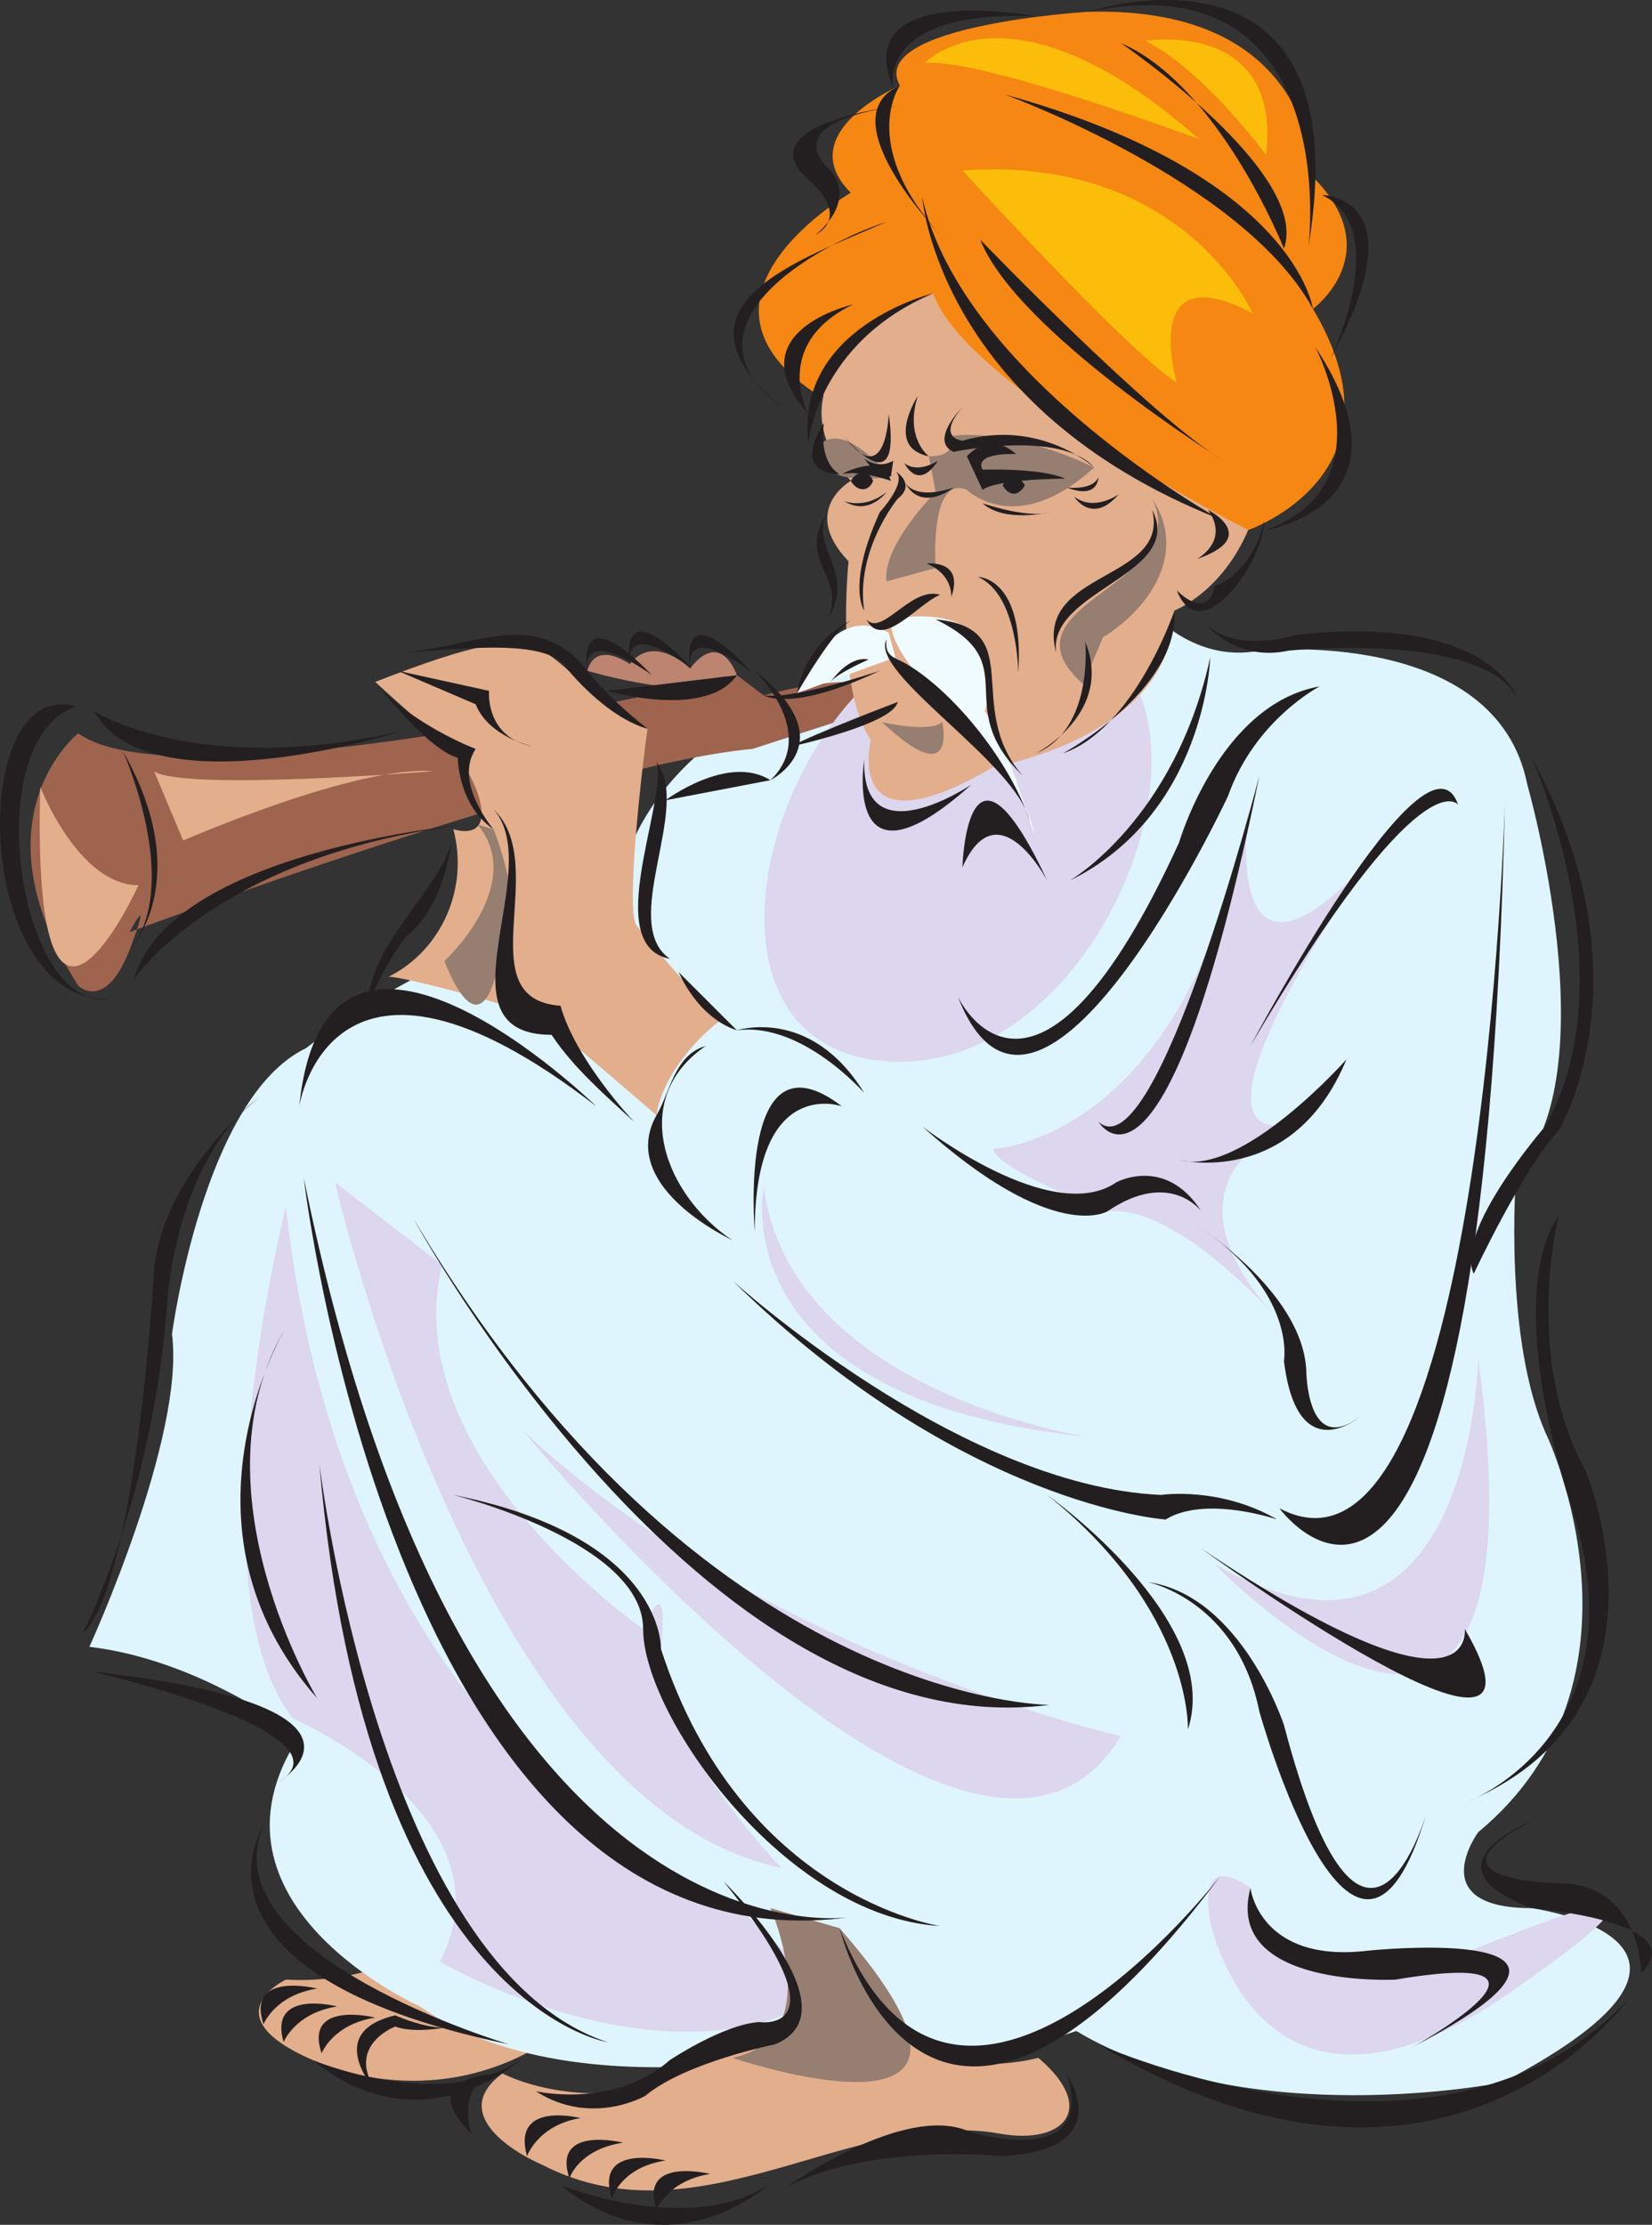 <svg xmlns="http://www.w3.org/2000/svg" width="554.902" height="747.061"><rect width="100%" height="100%" fill="#333333" stroke="none"/><path fill="#e3ae8c" fill-rule="evenodd" d="M175.52 599.477s32.25 36-6 42.75c0 0-17.25 2.25-30 12.75 0 0-16.5 11.25-43.5 9.75 0 0-25.5 12 9 27 0 0 39 19.5 79.5-6.75 0 0 45-17.25 68.25-10.5 0 0 45 2.25 12.75-25.5 0 0-56.25 14.25-66.75-43.5l-23.25-6"/><path fill="#231f20" fill-rule="evenodd" d="M126.02 677.477s-24-6-18 12c0 0 3.75-9.75 18-12m-12.75-3.75s-23.25-6-18 12c0 0 3.75-9.75 18-12"/><path fill="#231f20" fill-rule="evenodd" d="M106.52 667.727s-24-6-18 12c0 0 3.75-9.75 18-12m-1.5 24s42.75 18 69.75 0c0 0-33 30-69.75 0"/><path fill="#231f20" fill-rule="evenodd" d="M127.52 703.727s-20.25-21 5.25-27c0 0 15 6.75 21.75 3 0 0-13.5 3.75-21.75.75 0 0-18 6.75-5.25 23.25"/><path fill="#def5fd" fill-rule="evenodd" d="M384.77 203.477s15 19.5 38.25 15c0 0 79.5-8.25 90 45 0 0 27.75 96.75-3.75 130.5 0 0-4.5 56.25 10.5 88.5 0 0 38.25 81.75-23.25 132.75 0 0-18.75 25.5 18 25.5 0 0 80.25 11.25-9.75 58.5 0 0-85.5 17.25-143.25-17.25 0 0-41.25 15-55.5 0 0 0-107.25 32.25-165-8.25 0 0-77.25-34.5-40.5-90.75 0 0-32.25-25.5-70.5-30 0 0 32.25-70.5 27.75-105 0 0 10.5-79.5 45-96 0 0 70.5-56.25 105-32.25 0 0-25.5-96.75 177-116.25"/><path fill="#ddd6ef" fill-rule="evenodd" d="M262.52 627.227s-43.5-45-40.5-73.5c3-29.25-6-6.75-6-6.75s-83.25-57.75-67.5-122.25l-36-27.75s48 209.25 150 230.25"/><path fill="#f68712" fill-rule="evenodd" d="M419.27 177.977s54.75-18.75 21.75-74.25c0 0 25.5-18.75 0-44.25 0 0 .75-57.75-75.75-55.5 0 0-74.25 4.5-63 24.75 0 0-36.75 15.75-16.5 36 0 0-60 34.5-12.75 66.75l146.25 46.5"/><path fill="#9e644e" fill-rule="evenodd" d="M26.27 246.227s-36 28.5 0 84.75c0 0 9 9 17.25-12 8.25-21.75 0-6 0-6s150.75-56.25 209.25-61.5l48.75-15.75s-2.25-13.5-45-2.25l-9-6.75s-186 45-221.25 19.5"/><path fill="#e3ae8c" fill-rule="evenodd" d="M13.52 264.227s12.75 33 33 33c0 0-36 79.5-33-33m48 18s58.5-25.5 84-23.25c0 0-84 6.75-93.75 0l9.75 23.25"/><path fill="#ddd6ef" fill-rule="evenodd" d="M96.02 405.227s-32.25 126.75 2.25 171.75c0 0 75 32.25 49.5 81.75 0 0 77.25 45 130.5 10.5l-30-28.5s-130.5-42.75-152.25-235.5m79.5 75s151.5 184.5 201 102.75c0 0-121.5-27.75-201-102.75m124.5-123.75c78.75 3 126-146.25 43.5-149.25-78.75-3-126 146.25-43.5 149.25m33.75 29.25s63.75-2.25 85.5-113.25c0 0-9.75 71.25 40.5 16.5 0 0-70.5 101.25-23.25 87.75 0 0-51.75 15.75-9 64.5 0 0-32.25-36.75-55.5-34.5 0 0-38.25-14.25-38.25-21m-77.25 12.75s-15 71.25 108.75 84c0 0-99.75-15-108.75-84m150 246.75s16.5 81.75 100.5 24c83.25-57.75-12.75-12.75-27.75-9-15 4.5-62.25-1.5-59.25-26.25 0 0-18-14.25-13.5 11.25m1.5-120s114 118.5 88.5-69c0 0-2.25 118.5-88.5 69"/><path fill="#e3ae8c" fill-rule="evenodd" d="M313.52 98.477s-60.75 24-27.75 63c0 0-17.25 9.75-.75 27 0 0-4.5 42.75 7.5 60 0 0-9.75 39 41.25 9 0 0 60-9.75 60.75-52.5 0 0 15.75-6 24.75-27 0 0-96-48.75-105.75-79.5"/><path fill="#f0fbff" fill-rule="evenodd" d="M299.27 207.977c-1.5 18 45 48 48 72-3.75-11.25-9.75-31.5-16.5-41.25 8.25-24.75-8.25-35.25-31.5-30.75"/><path fill="#f0fbff" fill-rule="evenodd" d="M267.77 232.727s10.5-31.5 30.75-20.25l2.25 8.25-33 12"/><path fill="#e3ae8c" fill-rule="evenodd" d="M258.77 640.727c15 17.25 21.75 36.75-6 43.5-12.75 3-19.5 4.5-30 12.75-13.5 9.75-40.5 6-54-.75-17.25 12.75 1.5 25.5 13.5 30.75 52.5 27 103.5-19.5 153.75-10.5 21 3.75 33-8.25 12.75-25.5-33 8.25-60.75-9.75-66.75-43.5l-23.25-6.75"/><path fill="#967e71" fill-rule="evenodd" d="M246.02 690.977s105.75 36 36-43.5l-23.25-6.75s19.5 43.5-12.75 50.25"/><path fill="#e3ae8c" fill-rule="evenodd" d="M130.52 327.977c18-9 27-30 21.75-49.5 17.25 4.5 6.75-18.75 1.5-24-9-9-18.75-17.25-27.75-25.5 67.5-26.25 48.75-8.25 91.5 15.75-1.5 9.75-7.5 60.75-3.75 66 9 11.25 18.75 21.75 27.75 32.25-9.75 7.5-19.5 20.25-21 31.5l-36.75-31.5c-3-3-47.25-15-53.25-15"/><path fill="#967e71" fill-rule="evenodd" d="M318.77 146.477s3.75 6.75-6.75 6.75l2.25 12s-18 18-16.5 30l16.5-4.5s-2.25-31.5 10.5-26.25c0 0 16.5 16.5 42.75-7.5 0 0-26.25-13.5-48.75-10.5m-43.5 3c7.5-7.5 19.5 6 24 10.5-7.5 1.5-26.25 2.25-24-10.5m88.5 80.25c-30-27 37.5-33 23.25-62.25 12 18-.75 36.75-16.5 46.5l-6.75 15.75m-214.5 93s27.75-25.5 11.25-45.75l5.25 1.5s13.5 31.5.75 48.75c0 0-5.25 25.5-17.25-4.5"/><path fill="#bd846f" fill-rule="evenodd" d="M197.27 225.227s39.75 12 50.25 1.5c0 0-5.25-15.75-15.75-2.25 0 0-12-12-20.25-1.5 0 0-11.25-8.25-14.25 2.25"/><path fill="#231f20" fill-rule="evenodd" d="M282.77 159.227s9-5.25 15-1.5l1.5 3.75s-10.5-3.75-16.5-2.25m21-3.75s4.5 9.75 11.25-.75c0 0-6.75 4.5-11.25.75m-20.25 12.75s6.75 3 14.25-3c0 0-6 8.25-14.25 3m75-4.5s9.75 4.5 10.5-3.75c0 0-.75 4.5-10.5 3.75"/><path fill="#967e71" fill-rule="evenodd" d="M296.27 242.477s15.75 3.75 20.25 0c0 0 5.25 24-20.25 0"/><path fill="#fbbd09" fill-rule="evenodd" d="M323.27 57.227s56.25 61.5 72 71.25c0 0-12.75-43.5 25.5-23.25 0 0-23.25-53.25-97.5-48m-12.75-36s28.5-30.75 92.25 25.5c0 0-74.25-27.75-92.25-25.5m114.75 30.75s-21-28.5-40.5-38.25c0 0 45.75-7.5 40.5 38.25"/><path fill="#231f20" fill-rule="evenodd" d="M309.77 66.227s5.25 70.5 99.75 108c0 0-86.25-48-99.75-108m115.5 111.75s51.75-8.25 16.5-61.5c0 0 24.75 46.5-16.5 61.5m21.75-57.75s21-43.5-3-54.75c0 0 33 0 3 54.75m-6-16.5s-6-45-103.5-72c0 0 80.25 29.25 103.5 72m-1.5-21s12-96.75-74.25-78.75c0 0 92.25-30.75 74.25 78.75m-91.5-77.25s-63-12-48 24c0 0-6-26.25 48-24"/><path fill="#231f20" fill-rule="evenodd" d="M313.52 98.477s-46.5 11.25-42 50.25c0 0 3-33.75 42-50.25m-51 38.25c-41.25-34.5 6.75-49.5 35.25-62.25-24.75 8.25-71.25 35.25-35.25 62.25m148.5 18s-69.75-43.5-81.75-74.25c0 0 57.75 60 81.75 74.25m-92.25-72.75s-42-42-16.5-53.25c0 0-15 21 16.5 53.25"/><path fill="#231f20" fill-rule="evenodd" d="M273.77 78.977s15-11.25 4.5-22.5c0 0-18.75-15 24-21 0 0-53.25 6-30 25.5 0 0 13.5 11.25 1.5 18m157.5 4.5s-21.75-54.75-54.75-69c0 0 63.75 43.5 54.75 69m-154.5 58.5s-2.25 12.75 5.25 17.25c0 0-16.5.75-5.25-17.25m46.5-5.25s-11.25 11.25-3 15c0 0 36-7.5 47.25 5.25 0 0-18-16.5-44.25-9 0 0-9-.75 0-11.25m-11.25 16.5s-8.25-6-3.75-20.25c0 0-11.25 17.25 3.75 20.25m-9 6.75s1.5 9 17.25 3.75c0 0-12 9.75-17.25-3.75m-19.5-13.5s19.5 24 15-7.5c0 0-.75 26.25-15 7.5"/><path fill="#231f20" fill-rule="evenodd" d="M341.27 152.477s-14.25-.75-11.25 5.25c0 0 19.5-.75 27.75 3 0 0-22.5 0-27.75 3.75l-5.25-11.25s7.5-9 16.5-.75m-49.5 6.75s5.25 3-1.5-5.25c0 0 4.5 3.75 9.75.75l-.75 5.25-7.5-.75"/><path fill="#231f20" fill-rule="evenodd" d="M300.02 157.727s8.25 4.5 1.5 9.75c0 0-14.25 17.25-11.25 37.5 0 0-6-8.25 5.25-33 0 0 10.5-11.25 4.5-14.25m-9 50.25c5.25 6 15-11.25 24.75-8.25-7.5 3-19.5 18.75-24.75 8.25m20.25-18.75s12.75-1.5 8.25 11.25c0 0 .75-7.5-8.25-11.25m-25.5-27.75c2.25-3.75 6-3.75 7.5 0-1.5 3.75-5.25 3.75-7.5 0m51 1.5c2.25-3.75 5.25-3.75 7.5 0-2.25 3.75-5.25 3.75-7.5 0m-22.5 45c30.75 15 4.5 28.5 29.25 52.5-20.25-23.25 2.25-49.5-29.25-52.5m15.75-39s15 5.25 22.5 3c0 0-15 3.75-22.5-3m30.75-2.25s6 9.75 15-.75c0 0-8.25 6-15 .75m-32.25 27s15.75 0 13.5 32.25c0 0 0-26.25-13.5-32.25m26.25 25.5c-3-21 43.5-26.25 32.25-48 6 24-39.75 20.25-32.25 48m40.5-21c8.25 21 30-11.25 29.25-23.25-1.5 8.25-7.5 18.75-16.5 21.75-1.5 8.25-7.5 6.75-12.75 1.5m6.75-10.5s11.25-6 3.75-16.5c0 0 18 9-3.75 16.5"/><path fill="#231f20" fill-rule="evenodd" d="M297.77 214.727c-6 11.25 43.5 41.25 48 60.75-6-18.75-24.75-42.75-41.25-52.5-3.75-2.25-7.5-2.25-6.75-8.25m-11.25-6.75s-15.75 6.75-18.75 24.75c0 0 12.75-22.5 18.75-24.75m-7.5 21s6-9 12.75-7.5c0 0-10.5 4.5-12.75 7.5m69 24s26.25-13.5 16.5-37.5c0 0 3 29.25-16.5 37.5m9 0s39-21 37.5-48c0 0-13.5 39.75-37.5 48m48.75-42.75s9.75 12 27 8.25c0 0 66-6.75 77.25 16.5 0 0-9-29.25-75-21.75 0 0-18.75 6-29.25-3"/><path fill="#231f20" fill-rule="evenodd" d="M295.52 225.227s-28.5 9.75-39 8.25c0 0 9 6 39-8.25m6 10.5s-27.75 10.5-36 15c0 0 34.5-7.5 36-15m-30-96.75s-12.75-23.25 15-36.75c0 0-39.75 9-15 36.75m7.5 31.5c-12.75 17.25 5.25 22.5-.75 36.75 9.75-15-8.25-25.5.75-36.75m127.5 50.25s-1.5 52.5-47.25 75c0 0 35.25-20.25 47.25-75m-83.25 70.5s1.5-53.25 28.5 4.5c0 0-16.5-31.5-28.5-4.5"/><path fill="#231f20" fill-rule="evenodd" d="M443.27 230.477s-21.75 11.25-30.75 36.75c0 0-63.75 136.5-90.75 67.5 0 0 25.5 54.75 74.25-51.75 0 0 13.5-46.5 47.25-52.5"/><path fill="#231f20" fill-rule="evenodd" d="M423.02 260.477s-34.5 133.5-54 116.25c0 0 22.5 38.25 54-116.25m-3 90.75s59.25-111.75 69.75-81c0 0-12-17.25-69.75 81m85.5-82.5s-7.5 273.75-75.75 237.75c0 0 68.25 93.75 75.75-237.75"/><path fill="#231f20" fill-rule="evenodd" d="M495.02 427.727s16.5-35.25 28.5-48c0 0 31.5-51.75-9-125.25 0 0 33 73.5 4.5 123.75 0 0-30.75 35.25-24 49.5m-94.5-17.25s36.75 22.5 38.25 49.5c0 0 0 29.25 18 15.75 0 0-21 18-25.5-18.75 0 0 4.5-24-30.75-46.5m28.5 99.75s-24-8.25-37.5 0c0 0-68.25-4.5-145.5-80.25 0 0 75.75 69 144 72 0 0 19.5-3 39 8.25m-25.5-103.5s-10.5-14.25-31.5 0c0 0-18 11.25-62.25-28.5 0 0 43.5 33.75 65.25 18.75 0 0 16.5-9 28.5 9.75m-157.5 9.75c-15-7.5-36-23.25-25.5-42 4.5-7.5 6-20.25 16.5-23.25-26.25 18-13.5 50.25 9 65.25m7.5-3s-6-69 29.25-42c0 0-29.25-10.5-29.25 42m142.5-24s38.25 9.75 56.25-33.75c0 0-35.25 39.75-56.25 33.75m-183-12.75c-9.75-9-20.25-18-27.75-29.25-39.75 0-1.5-55.5-19.5-75.75 19.5 18.75-9 63.75 22.5 66 3.75 13.5 15.75 29.25 24.75 39"/><path fill="#231f20" fill-rule="evenodd" d="M165.77 278.477s-13.5-15.75-6-27c0 0-21.75-8.25-33.75-22.5 0 0 17.25 22.5 27.75 25.5 0 0 0 15.75 12 24m-38.25-59.25c15 .75 54-6.75 62.25 4.5 6.75 8.25 17.25 18 27.75 21-7.5-6-14.25-12-20.25-19.5-18.75-24-42.75-4.5-69.75-6m93 36.75c12 15-12.75 54 4.5 66-23.25-4.5-.75-52.5-4.5-66m-41.25-5.25s-15-3-19.5-14.25l-26.25-11.25 30.75 6.75s-1.5 15.75 15 18.75m48.75 75.75s6 15 19.5 19.5l-19.5-19.5"/><path fill="#231f20" fill-rule="evenodd" d="M247.52 345.977s24.75-8.25 42.75 21c0 0-21-24-42.75-21m11.25-84s25.5-12.75-5.25-36.75c0 0 21.75 21 5.25 36.75m0 0-35.25 6.75s21-15.75 35.25-6.75m-11.25-35.25-43.5 5.25s33 9.75 43.5-5.25m-112.5 18.75s-84.75 27-103.5-6.75c0 0 34.5 22.5 103.5 6.75m20.25 31.5s-98.25 9-110.25 51.75c0 0 27.75-41.25 110.25-51.75m-129.75-39.75c-36.75-10.5-34.5 99.75 11.25 98.25-30.75 4.5-44.25-87-11.25-98.25"/><path fill="#231f20" fill-rule="evenodd" d="M43.52 318.977s22.5-23.25-2.25-66.75c0 0 20.25 45 2.25 66.75m153.75-93.75s-4.5-25.5 21.75 1.5c0 0-23.25-17.25-21.75-1.5"/><path fill="#231f20" fill-rule="evenodd" d="M211.52 222.977s-4.5-25.5 21 1.5c0 0-22.5-17.25-21-1.5"/><path fill="#231f20" fill-rule="evenodd" d="M231.77 224.477s-4.5-26.25 21 1.5c0 0-22.5-18-21-1.5m-79.5 54c-1.5 12.75-5.25 27-15 35.25-3.75 3-15 23.25-14.25 27.75 0-27 28.5-44.25 29.25-63"/><path fill="#231f20" fill-rule="evenodd" d="M200.27 371.477s-90.75-88.5-99.75 0c0 0 10.5-69 99.75 0m-113.25-3s-32.25 25.5-35.25 57.75c0 0-6 106.5-24 122.25 0 0 24-46.5 28.5-112.5 0 0 3-46.5 30.75-67.5m-56.25 192.75s90.75 21 62.25 37.5c0 0 44.25-25.5-62.25-37.5m71.25-165.75s31.5 269.25 183.75 248.25c0 0-129 21-183.75-248.25"/><path fill="#231f20" fill-rule="evenodd" d="M152.27 501.977s63.75 15.75 63.75 45 48 96.75 99.75 99.75c0 0-66.75-9.75-93.75-93 0 0 1.5-37.5-69.75-51.75"/><path fill="#231f20" fill-rule="evenodd" d="M282.02 647.477s28.5 115.5 128.25-18c0 0-89.25 116.25-128.25 18m103.5-116.25s30 6 37.5 43.5c0 0 32.25 115.5 56.25 33.75 0 0-21 73.5-48-29.25 0 0-14.25-43.5-45.75-48"/><path fill="#231f20" fill-rule="evenodd" d="M351.77 501.977s59.25 42 47.25 78.75c0 0 1.5-39.75-47.25-78.75m51.75 18s126 91.5 88.5 27c0 0 4.5 35.25-88.5-27"/><path fill="#231f20" fill-rule="evenodd" d="M523.52 408.227s-12 47.25 9 85.5c0 0 33.75 79.5-39 111 0 0 58.5-22.5 34.5-98.25 0 0-24-69-4.5-98.25m-103.5 225.75s3 25.5 39.75 21c0 0 95.25-9.75 15 32.25 0 0 60.75-33.75-6-22.5 0 0-57.75 3-48.75-30.75m-281.25-225s96.75 178.5 213.75 163.5c0 0-117 0-213.75-163.5m-42.75 36.75s-40.5 66.75 10.5 124.5c0 0-42.75-70.5-10.5-124.5m-7.5 167.25s-32.25 49.5 82.5 73.5c0 0-101.25-30-82.5-73.5m201.75-357.75s-7.5 47.25 36 8.25c0 0-36.75 24.75-36-8.25m-47.25 376.5s45 43.5 17.25 54.75c0 0-30 6-43.5 17.25 0 0-18 10.5-36.75-1.5 0 0 26.25 6 45-10.5 0 0 18-12 30-12.75 0 0 30 4.5-12-47.25m-74.25 64.5s-30.75 0-10.5 20.25c0 0-6-18.75 10.5-20.25m26.25 15s-23.25-6-18 12.75c0 0 3.75-10.5 18-12.75m14.25 8.25s-24-6-18 12c0 0 3-9.75 18-12m14.25 6s-24-6-18 12.75c0 0 3-10.5 18-12.75m15 4.5s-24-6-18 12c0 0 3.75-9.75 18-12"/><path fill="#231f20" fill-rule="evenodd" d="M188.27 733.727s42.75 17.25 69.75 0c0 0-33 30-69.75 0m75.75.75s39.75-28.5 61.5-18.75c0 0 42.75 13.5 33-18.75 0 0 17.25 24.75-21.75 27 0 0-45-4.5-72.75 10.5m105-48s115.5 51.75 177.75-15c0 0-60.75 85.5-177.75 15m145.5-75s-38.25 15 0 29.25c0 0 54.75 4.5 36.75 21.75 0 0 0-27.75-24.75-30 0 0-52.5 0-12-21m-310.5 74.25s-81-12.75-96.75-194.25c0 0 20.25 168.75 96.75 194.25"/></svg>
